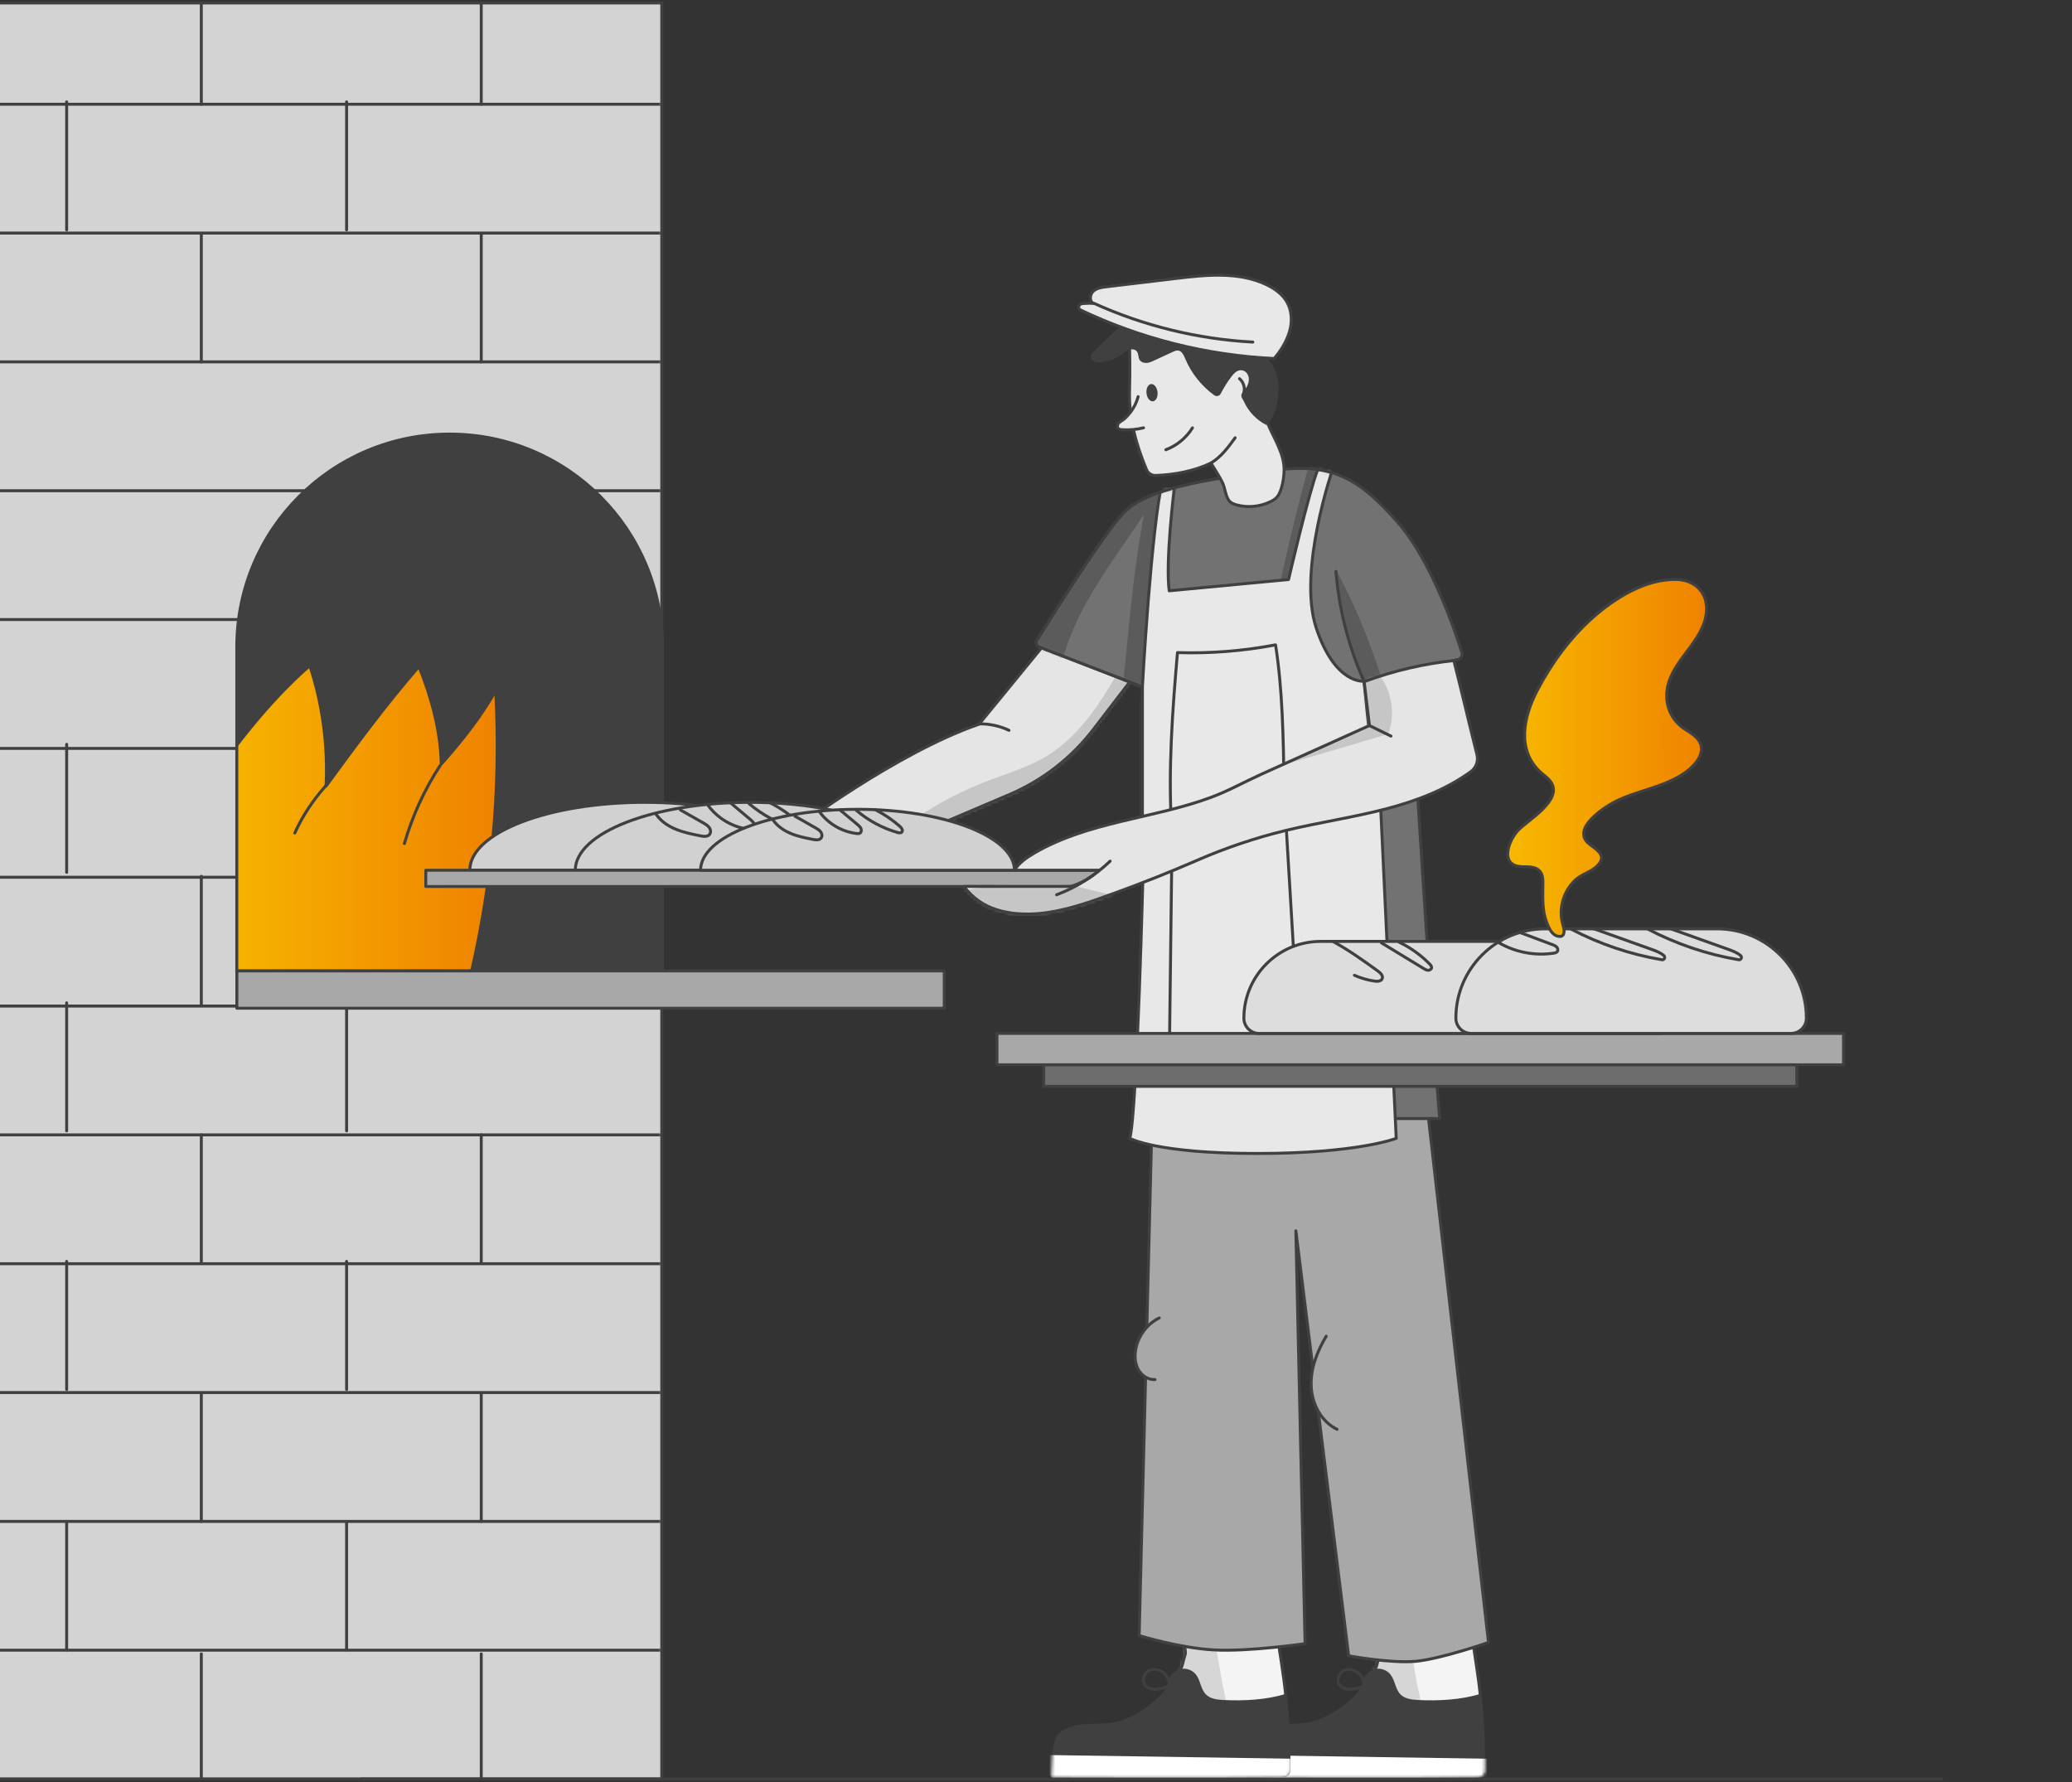<?xml version="1.0" encoding="UTF-8"?>
<svg xmlns="http://www.w3.org/2000/svg" width="700" height="602" viewBox="0 0 700 602" fill="none">
  <rect x="0" y="0" width="700" height="602" fill="#333333" stroke="none"/>
  <path d="M223.566 1H-7V601H223.566V1Z" fill="#D3D3D3"></path>
  <mask id="mask0_901_47685" style="mask-type:luminance" maskUnits="userSpaceOnUse" x="-7" y="1" width="231" height="600">
    <path d="M223.566 1H-7V601H223.566V1Z" fill="white"></path>
  </mask>
  <g mask="url(#mask0_901_47685)">
    <path d="M244.655 78.74H-26.312" stroke="#404040" stroke-linecap="round" stroke-linejoin="round"></path>
    <path d="M243.776 122.25H-27.191" stroke="#404040" stroke-linecap="round" stroke-linejoin="round"></path>
    <path d="M243.776 165.775H-27.191" stroke="#404040" stroke-linecap="round" stroke-linejoin="round"></path>
    <path d="M243.776 209.301H-27.191" stroke="#404040" stroke-linecap="round" stroke-linejoin="round"></path>
    <path d="M243.776 252.827H-27.191" stroke="#404040" stroke-linecap="round" stroke-linejoin="round"></path>
    <path d="M243.776 601H-27.191" stroke="#404040" stroke-linecap="round" stroke-linejoin="round"></path>
    <path d="M243.776 557.475H-27.191" stroke="#404040" stroke-linecap="round" stroke-linejoin="round"></path>
    <path d="M243.776 513.965H-27.191" stroke="#404040" stroke-linecap="round" stroke-linejoin="round"></path>
    <path d="M243.776 470.439H-27.191" stroke="#404040" stroke-linecap="round" stroke-linejoin="round"></path>
    <path d="M243.776 426.913H-27.191" stroke="#404040" stroke-linecap="round" stroke-linejoin="round"></path>
    <path d="M243.776 383.388H-27.191" stroke="#404040" stroke-linecap="round" stroke-linejoin="round"></path>
    <path d="M243.776 339.862H-27.191" stroke="#404040" stroke-linecap="round" stroke-linejoin="round"></path>
    <path d="M243.776 296.353H-27.191" stroke="#404040" stroke-linecap="round" stroke-linejoin="round"></path>
    <path d="M243.776 35.215H-27.191" stroke="#404040" stroke-linecap="round" stroke-linejoin="round"></path>
    <path d="M68.012 35.214V1" stroke="#404040" stroke-linecap="round" stroke-linejoin="round"></path>
    <path d="M162.583 35.214V1" stroke="#404040" stroke-linecap="round" stroke-linejoin="round"></path>
    <path d="M68.012 122.25V79.007" stroke="#404040" stroke-linecap="round" stroke-linejoin="round"></path>
    <path d="M162.583 122.25V79.007" stroke="#404040" stroke-linecap="round" stroke-linejoin="round"></path>
    <path d="M68.012 339.281V296.038" stroke="#404040" stroke-linecap="round" stroke-linejoin="round"></path>
    <path d="M162.583 339.281V296.038" stroke="#404040" stroke-linecap="round" stroke-linejoin="round"></path>
    <path d="M68.012 426.631V383.372" stroke="#404040" stroke-linecap="round" stroke-linejoin="round"></path>
    <path d="M162.583 426.631V383.372" stroke="#404040" stroke-linecap="round" stroke-linejoin="round"></path>
    <path d="M68.012 513.98V470.721" stroke="#404040" stroke-linecap="round" stroke-linejoin="round"></path>
    <path d="M162.583 513.98V470.721" stroke="#404040" stroke-linecap="round" stroke-linejoin="round"></path>
    <path d="M68.012 601.989V558.73" stroke="#404040" stroke-linecap="round" stroke-linejoin="round"></path>
    <path d="M162.583 601.989V558.73" stroke="#404040" stroke-linecap="round" stroke-linejoin="round"></path>
    <path d="M22.519 77.656V34.414" stroke="#404040" stroke-linecap="round" stroke-linejoin="round"></path>
    <path d="M117.093 77.656V34.414" stroke="#404040" stroke-linecap="round" stroke-linejoin="round"></path>
    <path d="M22.519 294.688V251.445" stroke="#404040" stroke-linecap="round" stroke-linejoin="round"></path>
    <path d="M117.093 294.688V251.445" stroke="#404040" stroke-linecap="round" stroke-linejoin="round"></path>
    <path d="M22.519 382.037V338.779" stroke="#404040" stroke-linecap="round" stroke-linejoin="round"></path>
    <path d="M117.093 382.037V338.779" stroke="#404040" stroke-linecap="round" stroke-linejoin="round"></path>
    <path d="M22.519 469.387V426.128" stroke="#404040" stroke-linecap="round" stroke-linejoin="round"></path>
    <path d="M117.093 469.387V426.128" stroke="#404040" stroke-linecap="round" stroke-linejoin="round"></path>
    <path d="M22.519 557.396V514.137" stroke="#404040" stroke-linecap="round" stroke-linejoin="round"></path>
    <path d="M117.093 557.396V514.137" stroke="#404040" stroke-linecap="round" stroke-linejoin="round"></path>
  </g>
  <path d="M223.566 1H-7V601H223.566V1Z" stroke="#404040" stroke-miterlimit="10"></path>
  <path d="M151.918 146.646C112.199 146.646 80 178.845 80 218.564V327.998H223.837V218.564C223.837 178.845 191.637 146.646 151.918 146.646Z" fill="#404040"></path>
  <mask id="mask1_901_47685" style="mask-type:luminance" maskUnits="userSpaceOnUse" x="80" y="146" width="144" height="182">
    <path d="M151.918 146.646C112.199 146.646 80 178.845 80 218.564V327.998H223.837V218.564C223.837 178.845 191.637 146.646 151.918 146.646Z" fill="white"></path>
  </mask>
  <g mask="url(#mask1_901_47685)">
    <path d="M157.652 335.063C166.025 301.872 169.344 267.414 167.471 233.246C162.541 242.17 155.834 250.488 149.072 258.118C148.865 246.977 145.725 235.477 141.552 225.148C130.631 237.639 119.944 252.114 110.165 265.528C110.84 252.031 108.967 237.653 104.656 224.858C90.375 237.308 78.834 252.733 67.898 268.213C69.744 295.413 72.746 321.732 74.606 348.946C100.773 344.305 131.498 339.746 157.652 335.091V335.063Z" fill="url(#paint0_linear_901_47685)" stroke="#404040" stroke-linecap="round" stroke-linejoin="round"></path>
    <path d="M148.671 258.656C143.382 266.768 139.306 275.664 136.62 284.974" stroke="#404040" stroke-linecap="round" stroke-linejoin="round"></path>
    <path d="M110.012 265.528C105.757 270.252 102.217 275.623 99.587 281.407" stroke="#404040" stroke-linecap="round" stroke-linejoin="round"></path>
  </g>
  <path d="M151.918 146.646C112.199 146.646 80 178.845 80 218.564V327.998H223.837V218.564C223.837 178.845 191.637 146.646 151.918 146.646Z" stroke="#404040" stroke-miterlimit="10"></path>
  <path d="M319.004 327.999H80.016V340.6H319.004V327.999Z" fill="#A8A8A8" stroke="#404040" stroke-linecap="round" stroke-linejoin="round"></path>
  <path d="M381.666 230.381L369.313 246.481C361.945 256.08 352.208 263.627 341.066 268.378L313.301 280.209H268.459C268.459 280.209 302.325 254.51 330.751 244.649L351.863 218.854L381.666 230.381Z" fill="#E5E5E5"></path>
  <mask id="mask2_901_47685" style="mask-type:luminance" maskUnits="userSpaceOnUse" x="268" y="218" width="114" height="63">
    <path d="M381.666 230.381L369.313 246.481C361.945 256.08 352.208 263.627 341.066 268.378L313.301 280.209H268.459C268.459 280.209 302.325 254.51 330.751 244.649L351.863 218.854L381.666 230.381Z" fill="white"></path>
  </mask>
  <g mask="url(#mask2_901_47685)">
    <path d="M380.057 222.985C373.143 235.229 365.748 247.996 353.752 255.336C347.266 259.303 339.856 261.41 332.763 264.164C325.175 267.111 317.903 270.857 311.086 275.306C309.599 276.284 307.932 277.771 308.387 279.493C308.676 280.567 309.778 281.283 310.879 281.448C311.981 281.614 313.097 281.366 314.185 281.104C324.569 278.652 334.995 276.187 344.842 272.097C354.689 267.993 363.999 262.14 370.747 253.89C377.495 245.641 380.071 237.68 384.919 228.673C382.922 227.392 381.131 225.106 380.043 222.999L380.057 222.985Z" fill="#C6C6C6"></path>
  </g>
  <path d="M381.666 230.381L369.313 246.481C361.945 256.08 352.208 263.627 341.066 268.378L313.301 280.209H268.459C268.459 280.209 302.325 254.51 330.751 244.649L351.863 218.854L381.666 230.381Z" stroke="#404040" stroke-linecap="round" stroke-linejoin="round"></path>
  <path d="M495.299 536.357C495.147 542.375 500.325 569.107 500.201 575.126C500.174 576.09 500.201 576.406 499.32 576.916C498.012 577.673 496.4 578.087 494.927 578.362C491.897 578.954 488.77 578.913 485.686 578.844C482.215 578.775 478.634 578.679 475.453 577.288C473.07 576.255 471.046 574.561 469.062 572.895C467.575 571.641 466.088 570.388 464.903 568.845C464.38 568.171 463.925 567.399 463.87 566.559C463.774 565.031 464.903 563.653 465.234 562.207C465.523 560.954 465.909 559.715 466.253 558.475C466.377 558.048 462.438 531.785 462.576 531.798L495.285 536.343L495.299 536.357Z" fill="#F4F4F4"></path>
  <mask id="mask3_901_47685" style="mask-type:luminance" maskUnits="userSpaceOnUse" x="462" y="531" width="39" height="48">
    <path d="M495.297 536.357C495.145 542.375 500.323 569.107 500.199 575.126C500.172 576.09 500.199 576.406 499.318 576.916C498.01 577.673 496.398 578.087 494.925 578.362C491.895 578.954 488.769 578.913 485.684 578.844C482.213 578.775 478.632 578.679 475.451 577.288C473.068 576.255 471.044 574.561 469.061 572.895C467.573 571.641 466.086 570.388 464.901 568.845C464.378 568.171 463.924 567.399 463.868 566.559C463.772 565.031 464.901 563.653 465.232 562.207C465.521 560.954 465.907 559.715 466.251 558.475C466.375 558.048 462.436 531.785 462.574 531.798L495.283 536.343L495.297 536.357Z" fill="white"></path>
  </mask>
  <g mask="url(#mask3_901_47685)">
    <path d="M476.897 558.296C475.189 548.422 473.468 538.45 469.708 529.168C469.391 528.383 469.033 527.57 468.4 527.006C467.284 526.014 465.618 526.042 464.13 526.111C462.877 526.179 461.486 526.303 460.646 527.226C459.916 528.039 459.806 529.223 459.764 530.311C459.282 542.761 461.403 555.156 463.511 567.427C463.924 569.824 464.364 572.303 465.797 574.258C467.959 577.219 476.167 580.924 479.128 577.137C480.712 575.126 479.101 571.091 478.715 568.873C478.109 565.348 477.503 561.808 476.883 558.282L476.897 558.296Z" fill="#D6D6D6"></path>
  </g>
  <path d="M495.299 536.357C495.147 542.375 500.325 569.107 500.201 575.126C500.174 576.09 500.201 576.406 499.32 576.916C498.012 577.673 496.4 578.087 494.927 578.362C491.897 578.954 488.77 578.913 485.686 578.844C482.215 578.775 478.634 578.679 475.453 577.288C473.07 576.255 471.046 574.561 469.062 572.895C467.575 571.641 466.088 570.388 464.903 568.845C464.38 568.171 463.925 567.399 463.87 566.559C463.774 565.031 464.903 563.653 465.234 562.207C465.523 560.954 465.909 559.715 466.253 558.475C466.377 558.048 462.438 531.785 462.576 531.798L495.285 536.343L495.299 536.357Z" stroke="#404040" stroke-linecap="round" stroke-linejoin="round"></path>
  <path d="M464.341 563.888C466.283 563.365 468.5 564.095 469.754 565.678C471.324 567.648 471.351 570.595 473.128 572.399C474.574 573.873 476.819 574.176 478.871 574.286C485.729 574.658 493.717 574.272 500.259 572.179C501.76 580.869 501.691 589.27 501.705 598.029C501.705 599.324 500.672 600.398 499.378 600.426C476.488 600.963 420.973 600.536 420.973 600.536L421.262 593.553C421.262 593.553 421.262 587.314 423.617 585.359C425.972 583.403 429.112 582.701 432.169 582.467C435.213 582.232 438.298 582.412 441.328 581.943C446.52 581.131 451.271 578.431 455.238 574.988C456.408 573.969 457.552 573.225 458.474 571.958C459.562 570.443 460.32 568.942 460.774 567.179C461.174 565.609 462.826 564.301 464.327 563.902L464.341 563.888Z" fill="#404040"></path>
  <mask id="mask4_901_47685" style="mask-type:luminance" maskUnits="userSpaceOnUse" x="420" y="563" width="82" height="38">
    <path d="M464.341 563.888C466.283 563.365 468.5 564.095 469.754 565.678C471.324 567.648 471.351 570.595 473.128 572.399C474.574 573.873 476.819 574.176 478.871 574.286C485.729 574.658 493.717 574.272 500.259 572.179C501.76 580.869 501.691 589.27 501.705 598.029C501.705 599.324 500.672 600.398 499.378 600.426C476.488 600.963 420.973 600.536 420.973 600.536L421.262 593.553C421.262 593.553 421.262 587.314 423.617 585.359C425.972 583.403 429.112 582.701 432.169 582.467C435.213 582.232 438.298 582.412 441.328 581.943C446.52 581.131 451.271 578.431 455.238 574.988C456.408 573.969 457.552 573.225 458.474 571.958C459.562 570.443 460.32 568.942 460.774 567.179C461.174 565.609 462.826 564.301 464.327 563.902L464.341 563.888Z" fill="white"></path>
  </mask>
  <g mask="url(#mask4_901_47685)">
    <path d="M506.375 594.201L416.277 592.837L423.301 604.296L493.87 604.847L505.604 602.258L506.375 594.201Z" fill="white"></path>
  </g>
  <path d="M461.051 570.898C461.12 568.97 460.61 566.945 459.288 565.541C457.966 564.136 455.762 563.489 454.013 564.315C452.278 565.141 451.41 567.593 452.512 569.176C453.407 570.457 455.17 570.815 456.713 570.636C458.255 570.457 459.729 569.879 461.285 569.672C462.841 569.466 464.59 569.755 465.554 570.981C466.34 571.986 466.395 573.501 465.665 574.548C464.935 575.594 463.502 576.09 462.29 575.704C461.079 575.319 460.183 574.079 460.197 572.812" stroke="#404040" stroke-linecap="round" stroke-linejoin="round"></path>
  <path d="M429.565 536.357C429.414 542.375 434.592 569.107 434.468 575.126C434.44 576.09 434.468 576.406 433.587 576.916C432.278 577.673 430.667 578.087 429.193 578.362C426.163 578.954 423.037 578.913 419.952 578.844C416.482 578.775 412.901 578.679 409.719 577.288C407.337 576.255 405.312 574.561 403.329 572.895C401.842 571.641 400.354 570.388 399.17 568.845C398.647 568.171 398.192 567.399 398.137 566.559C398.041 565.031 399.17 563.653 399.5 562.207C399.79 560.954 400.175 559.715 400.52 558.475C400.644 558.048 396.705 531.785 396.842 531.798L429.551 536.343L429.565 536.357Z" fill="#F4F4F4"></path>
  <mask id="mask5_901_47685" style="mask-type:luminance" maskUnits="userSpaceOnUse" x="396" y="531" width="39" height="48">
    <path d="M429.567 536.357C429.416 542.375 434.594 569.107 434.47 575.126C434.442 576.09 434.47 576.406 433.589 576.916C432.28 577.673 430.669 578.087 429.195 578.362C426.165 578.954 423.039 578.913 419.954 578.844C416.483 578.775 412.903 578.679 409.721 577.288C407.339 576.255 405.314 574.561 403.331 572.895C401.844 571.641 400.356 570.388 399.172 568.845C398.649 568.171 398.194 567.399 398.139 566.559C398.043 565.031 399.172 563.653 399.502 562.207C399.792 560.954 400.177 559.715 400.522 558.475C400.645 558.048 396.707 531.785 396.844 531.798L429.553 536.343L429.567 536.357Z" fill="white"></path>
  </mask>
  <g mask="url(#mask5_901_47685)">
    <path d="M411.166 558.296C409.458 548.422 407.736 538.45 403.977 529.168C403.66 528.383 403.302 527.57 402.668 527.006C401.553 526.014 399.886 526.042 398.399 526.111C397.146 526.179 395.755 526.303 394.914 527.226C394.185 528.039 394.074 529.223 394.033 530.311C393.551 542.761 395.672 555.156 397.779 567.427C398.192 569.824 398.633 572.303 400.065 574.258C402.227 577.219 410.436 580.924 413.397 577.137C414.981 575.126 413.369 571.091 412.984 568.873C412.378 565.348 411.772 561.808 411.152 558.282L411.166 558.296Z" fill="#D6D6D6"></path>
  </g>
  <path d="M429.565 536.357C429.414 542.375 434.592 569.107 434.468 575.126C434.44 576.09 434.468 576.406 433.587 576.916C432.278 577.673 430.667 578.087 429.193 578.362C426.163 578.954 423.037 578.913 419.952 578.844C416.482 578.775 412.901 578.679 409.719 577.288C407.337 576.255 405.312 574.561 403.329 572.895C401.842 571.641 400.354 570.388 399.17 568.845C398.647 568.171 398.192 567.399 398.137 566.559C398.041 565.031 399.17 563.653 399.5 562.207C399.79 560.954 400.175 559.715 400.52 558.475C400.644 558.048 396.705 531.785 396.842 531.798L429.551 536.343L429.565 536.357Z" stroke="#404040" stroke-linecap="round" stroke-linejoin="round"></path>
  <path d="M398.606 563.888C400.548 563.365 402.765 564.095 404.018 565.678C405.588 567.648 405.616 570.595 407.393 572.399C408.839 573.873 411.083 574.176 413.136 574.286C419.994 574.658 427.982 574.272 434.524 572.179C436.025 580.869 435.956 589.27 435.97 598.029C435.97 599.324 434.937 600.398 433.642 600.426C410.753 600.963 355.237 600.536 355.237 600.536L355.527 593.553C355.527 593.553 355.527 587.314 357.882 585.359C360.237 583.403 363.377 582.701 366.434 582.467C369.478 582.232 372.563 582.412 375.593 581.943C380.785 581.131 385.536 578.431 389.502 574.988C390.673 573.969 391.816 573.225 392.739 571.958C393.827 570.443 394.584 568.942 395.039 567.179C395.438 565.609 397.091 564.301 398.592 563.902L398.606 563.888Z" fill="#404040"></path>
  <mask id="mask6_901_47685" style="mask-type:luminance" maskUnits="userSpaceOnUse" x="355" y="563" width="81" height="38">
    <path d="M398.604 563.888C400.546 563.365 402.763 564.095 404.016 565.678C405.586 567.648 405.614 570.595 407.391 572.399C408.837 573.873 411.082 574.176 413.134 574.286C419.992 574.658 427.98 574.272 434.522 572.179C436.023 580.869 435.954 589.27 435.968 598.029C435.968 599.324 434.935 600.398 433.64 600.426C410.751 600.963 355.235 600.536 355.235 600.536L355.525 593.553C355.525 593.553 355.525 587.314 357.88 585.359C360.235 583.403 363.375 582.701 366.432 582.467C369.476 582.232 372.561 582.412 375.591 581.943C380.783 581.131 385.534 578.431 389.501 574.988C390.671 573.969 391.814 573.225 392.737 571.958C393.825 570.443 394.582 568.942 395.037 567.179C395.436 565.609 397.089 564.301 398.59 563.902L398.604 563.888Z" fill="white"></path>
  </mask>
  <g mask="url(#mask6_901_47685)">
    <path d="M440.636 594.201L350.538 592.837L357.562 604.296L428.144 604.847L439.878 602.258L440.636 594.201Z" fill="white"></path>
  </g>
  <path d="M395.315 570.898C395.384 568.97 394.874 566.945 393.552 565.541C392.23 564.136 390.026 563.489 388.277 564.315C386.542 565.141 385.674 567.593 386.776 569.176C387.671 570.457 389.434 570.815 390.976 570.636C392.519 570.457 393.993 569.879 395.549 569.672C397.105 569.466 398.854 569.755 399.818 570.981C400.603 571.986 400.658 573.501 399.928 574.548C399.198 575.594 397.766 576.09 396.554 575.704C395.342 575.319 394.447 574.079 394.461 572.812" stroke="#404040" stroke-linecap="round" stroke-linejoin="round"></path>
  <path d="M330.506 244.553C334.059 244.442 337.64 245.186 340.863 246.715" stroke="#404040" stroke-linecap="round" stroke-linejoin="round"></path>
  <path d="M389.366 371.215L384.849 552.526C384.849 552.526 398.18 556.685 409.955 557.373C421.731 558.062 440.901 555.253 440.901 555.253L437.789 415.796L455.624 559.357C455.624 559.357 469.644 561.987 478.196 561.23C486.749 560.472 502.876 554.853 502.876 554.853L482.245 374.727L389.352 371.201L389.366 371.215Z" fill="#A8A8A8" stroke="#404040" stroke-linecap="round" stroke-linejoin="round"></path>
  <path d="M391.64 445.227C387.37 447.334 384.272 451.631 383.611 456.341C383.294 458.558 383.528 460.927 384.671 462.855C385.814 464.784 387.976 466.188 390.207 466.051" fill="#A8A8A8"></path>
  <path d="M391.64 445.227C387.37 447.334 384.272 451.631 383.611 456.341C383.294 458.558 383.528 460.927 384.671 462.855C385.814 464.784 387.976 466.188 390.207 466.051" stroke="#404040" stroke-linecap="round" stroke-linejoin="round"></path>
  <path d="M448.037 451.411C444.98 456.52 442.721 462.332 442.969 468.282C443.217 474.231 446.343 480.291 451.714 482.853" fill="#A8A8A8"></path>
  <path d="M448.037 451.411C444.98 456.52 442.721 462.332 442.969 468.282C443.217 474.231 446.343 480.291 451.714 482.853" stroke="#404040" stroke-linecap="round" stroke-linejoin="round"></path>
  <path d="M486.406 377.867H466.671L455.805 261.217L478.584 263.062C478.584 263.062 484.561 358.999 486.406 377.867Z" fill="#727272" stroke="#404040" stroke-linecap="round" stroke-linejoin="round"></path>
  <path d="M386.254 291.268C386.254 291.268 384.202 375.691 381.682 384.561C381.682 384.561 390.716 389.67 424.706 389.67C458.696 389.67 471.697 384.561 471.697 384.561L466.312 269.976L386.254 291.268Z" fill="#E8E8E8"></path>
  <mask id="mask7_901_47685" style="mask-type:luminance" maskUnits="userSpaceOnUse" x="381" y="269" width="91" height="121">
    <path d="M386.252 291.268C386.252 291.268 384.2 375.691 381.68 384.561C381.68 384.561 390.714 389.67 424.704 389.67C458.694 389.67 471.695 384.561 471.695 384.561L466.31 269.976L386.252 291.268Z" fill="white"></path>
  </mask>
  <g mask="url(#mask7_901_47685)">
    <path d="M395.962 282.757L395.012 359.729L439.551 363.365L434.18 273.529L395.962 282.757Z" fill="#E8E8E8" stroke="#404040" stroke-linecap="round" stroke-linejoin="round"></path>
  </g>
  <path d="M386.254 291.268C386.254 291.268 384.202 375.691 381.682 384.561C381.682 384.561 390.716 389.67 424.706 389.67C458.696 389.67 471.697 384.561 471.697 384.561L466.312 269.976L386.254 291.268Z" stroke="#404040" stroke-linecap="round" stroke-linejoin="round"></path>
  <path d="M158.722 293.995C158.722 281.324 185.178 271.05 217.804 271.05C250.431 271.05 276.887 281.324 276.887 293.995H158.735H158.722Z" fill="#D1D1D1" stroke="#404040" stroke-linecap="round" stroke-linejoin="round"></path>
  <path d="M194.354 293.995C194.354 281.324 220.811 271.05 253.437 271.05C286.063 271.05 312.52 281.324 312.52 293.995H194.368H194.354Z" fill="#D1D1D1" stroke="#404040" stroke-linecap="round" stroke-linejoin="round"></path>
  <path d="M221.731 275.196C223.37 277.523 225.849 279.148 228.494 280.209C231.138 281.269 233.934 281.834 236.729 282.385C237.776 282.591 239.084 282.715 239.732 281.861C240.241 281.214 240.09 280.222 239.608 279.561C239.126 278.9 238.396 278.46 237.68 278.046C235.09 276.559 232.488 275.085 229.885 273.625" stroke="#404040" stroke-linecap="round" stroke-linejoin="round"></path>
  <path d="M239.153 272.001C242.431 276.504 247.637 279.548 253.173 280.167C253.531 280.209 253.917 280.236 254.248 280.071C254.854 279.782 255.005 278.942 254.757 278.322C254.509 277.702 253.972 277.248 253.463 276.807C251.287 274.975 249.097 273.157 246.921 271.326" stroke="#404040" stroke-linecap="round" stroke-linejoin="round"></path>
  <path d="M253.048 271.477C257.524 275.292 262.812 278.142 268.473 279.768C269.024 279.933 269.712 280.043 270.112 279.616C270.676 278.996 270.029 278.046 269.409 277.495C266.6 275.016 263.473 272.895 260.127 271.188" stroke="#404040" stroke-linecap="round" stroke-linejoin="round"></path>
  <path d="M622.805 349.111H336.812V359.729H622.805V349.111Z" fill="#A8A8A8" stroke="#404040" stroke-linecap="round" stroke-linejoin="round"></path>
  <path d="M607.022 359.729H352.608V366.987H607.022V359.729Z" fill="#6D6D6D" stroke="#404040" stroke-linecap="round" stroke-linejoin="round"></path>
  <path d="M446.163 318.027H539.745C554.055 318.027 565.678 329.651 565.678 343.96C565.678 346.811 563.365 349.124 560.514 349.124H425.395C422.544 349.124 420.23 346.811 420.23 343.96C420.23 329.651 431.854 318.027 446.163 318.027Z" fill="#DDDDDD" stroke="#404040" stroke-linecap="round" stroke-linejoin="round"></path>
  <path d="M522.022 313.785H580.099C596.749 313.785 610.26 327.296 610.26 343.946C610.26 346.797 607.946 349.111 605.095 349.111H497.011C494.16 349.111 491.847 346.797 491.847 343.946C491.847 327.296 505.357 313.785 522.008 313.785H522.022Z" fill="#DDDDDD" stroke="#404040" stroke-linecap="round" stroke-linejoin="round"></path>
  <path d="M450.296 318.027C455.86 321.098 460.405 324.362 465.555 328.081C466.423 328.7 467.387 329.706 466.933 330.67C466.533 331.537 465.335 331.579 464.399 331.441C462.044 331.11 459.744 330.436 457.568 329.472" stroke="#404040" stroke-linecap="round" stroke-linejoin="round"></path>
  <path d="M472.646 318.275C476.502 320.12 480.028 322.641 483.016 325.698C483.347 326.042 483.705 326.456 483.636 326.938C483.567 327.475 482.975 327.805 482.438 327.778C481.901 327.75 481.419 327.461 480.951 327.186C476.199 324.293 471.434 321.401 466.683 318.509" stroke="#404040" stroke-linecap="round" stroke-linejoin="round"></path>
  <path d="M506.401 318.482C511.924 321.691 518.535 322.958 524.856 322.007C525.338 321.939 525.875 321.815 526.137 321.415C526.44 320.961 526.275 320.313 525.889 319.914C525.503 319.515 524.98 319.308 524.457 319.115C520.876 317.779 517.295 316.443 513.701 315.094" stroke="#404040" stroke-linecap="round" stroke-linejoin="round"></path>
  <path d="M530.792 313.882C540.391 318.909 550.775 322.421 561.463 324.225C562.275 324.363 562.73 323.33 562.096 322.793C560.926 321.815 559.369 321.209 557.909 320.699C551.643 318.468 544.84 316.03 538.587 313.799" stroke="#404040" stroke-linecap="round" stroke-linejoin="round"></path>
  <path d="M556.725 313.882C566.324 318.909 576.708 322.421 587.395 324.225C588.208 324.363 588.662 323.33 588.029 322.793C586.858 321.815 585.302 321.209 583.842 320.699C577.576 318.468 570.772 316.03 564.52 313.799" stroke="#404040" stroke-linecap="round" stroke-linejoin="round"></path>
  <path d="M535.31 295.275C537.32 294.201 539.428 293.223 540.598 291.309C542.389 288.403 538.629 286.585 536.714 284.946C530.875 279.961 541.796 272.854 545.391 270.954C554.054 266.381 567.041 265.472 573.266 257.182C574.464 255.584 575.208 253.463 574.602 251.549C573.707 248.698 570.622 247.389 568.404 245.737C563.97 242.432 562.221 237.033 563.46 231.689C565.719 221.952 576.847 215.59 576.516 205.178C576.337 199.421 572.04 195.937 566.531 195.758C556.078 195.427 545.542 201.983 538.009 208.717C530.31 215.59 524.099 224.128 519.334 233.245C514.624 242.266 512.2 253.697 520.794 261.189C521.772 262.043 522.846 262.787 523.645 263.792C528.63 269.962 516.277 276.945 512.916 280.443C509.735 283.748 506.485 292.163 513.729 292.769C515.175 292.893 516.648 292.727 518.067 293.072C520.436 293.636 521.248 295.537 521.248 297.782C521.248 303.318 520.725 307.987 523.19 313.165C523.782 314.419 524.595 315.713 525.917 316.154C528.782 317.118 528.616 314.446 528.121 312.821C527.446 310.59 527.239 308.318 527.611 306.004C528.121 302.74 529.718 299.669 532.101 297.382C533.01 296.515 534.139 295.868 535.31 295.248V295.275Z" fill="url(#paint1_linear_901_47685)" stroke="#404040" stroke-linecap="round" stroke-linejoin="round"></path>
  <path d="M460.873 230.298L492.549 222.806C493.595 222.558 494.201 221.484 493.884 220.465C491.736 213.579 483.665 189.519 472.221 176.463C458.765 161.107 449.621 156.108 429.086 159.041C408.552 161.975 387.494 164.729 379.396 173.529C372.304 181.214 354.675 209.337 350.351 216.306C349.841 217.118 350.199 218.193 351.095 218.551L385.952 232.034V282.77L466.189 250.158L463.944 234.113L460.873 230.312V230.298Z" fill="#727272"></path>
  <mask id="mask8_901_47685" style="mask-type:luminance" maskUnits="userSpaceOnUse" x="350" y="158" width="144" height="125">
    <path d="M460.873 230.298L492.549 222.806C493.595 222.558 494.201 221.484 493.884 220.465C491.736 213.579 483.665 189.519 472.221 176.463C458.765 161.107 449.621 156.108 429.086 159.041C408.552 161.975 387.494 164.729 379.396 173.529C372.304 181.214 354.675 209.337 350.351 216.306C349.841 217.118 350.199 218.193 351.095 218.551L385.952 232.034V282.77L466.189 250.158L463.944 234.113L460.873 230.312V230.298Z" fill="white"></path>
  </mask>
  <g mask="url(#mask8_901_47685)">
    <path d="M461.918 232.446C456.299 220.037 452.828 206.486 451.603 192.92C457.869 204.709 463.02 217.104 466.945 229.857C465.609 230.959 463.502 231.73 461.918 232.446Z" fill="#5B5B5B"></path>
    <path d="M431.471 201.624C434.583 186.709 438.164 171.89 442.199 157.195C444.334 157.498 446.469 157.801 448.603 158.104C443.604 171.986 439.624 186.227 436.69 200.674C435.12 201.348 433.178 201.445 431.471 201.624Z" fill="#5B5B5B"></path>
    <path d="M358.104 227.075C361.616 207.505 375.484 190.359 386.475 173.791C382.054 197.906 381.448 213.937 379.051 233.906C378.941 234.87 378.845 235.917 379.354 236.73C380.002 237.735 381.338 237.997 382.522 238.162C384.367 238.424 386.447 238.63 387.921 237.487C389.794 236.027 389.697 233.204 389.353 230.849C388.775 226.827 388.003 222.833 387.687 218.784C386.364 201.115 394.049 183.652 392.534 165.982C385.786 166.987 379.093 168.998 373.405 172.744C367.717 176.49 363.076 182.123 361.382 188.72C358.999 197.988 350.832 204.53 346.274 212.945C345.792 213.826 345.31 214.818 345.558 215.782C345.75 216.54 346.356 217.118 346.935 217.641C350.433 220.85 354.592 223.839 358.104 227.048V227.075Z" fill="#5B5B5B"></path>
    <path d="M385.949 232.033C385.949 232.033 388.855 178.501 392.863 161.671L396.733 164.825C396.733 164.825 393.662 189.436 394.997 199.586L435.322 195.771C435.322 195.771 442.222 166.037 445.183 158.641C448.144 151.246 450.307 158.228 450.307 158.228C450.307 158.228 438.27 192.906 444.674 212.132C451.078 231.358 460.801 230.119 460.801 230.119L465.291 274.011L382.726 293.994L378.182 246.893L385.963 232.033H385.949Z" fill="#E8E8E8"></path>
    <mask id="mask9_901_47685" style="mask-type:luminance" maskUnits="userSpaceOnUse" x="378" y="155" width="88" height="139">
      <path d="M385.947 232.033C385.947 232.033 388.853 178.501 392.861 161.671L396.731 164.825C396.731 164.825 393.66 189.436 394.996 199.586L435.32 195.771C435.32 195.771 442.22 166.037 445.181 158.641C448.142 151.246 450.305 158.228 450.305 158.228C450.305 158.228 438.268 192.906 444.672 212.132C451.076 231.358 460.799 230.119 460.799 230.119L465.289 274.011L382.725 293.994L378.18 246.893L385.961 232.033H385.947Z" fill="white"></path>
    </mask>
    <g mask="url(#mask9_901_47685)">
      <path d="M397.792 220.465C408.892 220.809 420.02 219.928 430.928 217.848C433.31 232.998 433.531 249.139 433.806 264.481C421.163 269.452 408.452 274.521 395.809 279.492C394.611 260.06 396.112 239.87 397.792 220.465Z" stroke="#404040" stroke-linecap="round" stroke-linejoin="round"></path>
    </g>
    <path d="M385.949 232.033C385.949 232.033 388.855 178.501 392.863 161.671L396.733 164.825C396.733 164.825 393.662 189.436 394.997 199.586L435.322 195.771C435.322 195.771 442.222 166.037 445.183 158.641C448.144 151.246 450.307 158.228 450.307 158.228C450.307 158.228 438.27 192.906 444.674 212.132C451.078 231.358 460.801 230.119 460.801 230.119L465.291 274.011L382.726 293.994L378.182 246.893L385.963 232.033H385.949Z" stroke="#404040" stroke-linecap="round" stroke-linejoin="round"></path>
    <path d="M460.79 230.119C455.584 218.412 452.375 205.824 451.328 193.058" stroke="#404040" stroke-linecap="round" stroke-linejoin="round"></path>
  </g>
  <path d="M460.873 230.298L492.549 222.806C493.595 222.558 494.201 221.484 493.884 220.465C491.736 213.579 483.665 189.519 472.221 176.463C458.765 161.107 449.621 156.108 429.086 159.041C408.552 161.975 387.494 164.729 379.396 173.529C372.304 181.214 354.675 209.337 350.351 216.306C349.841 217.118 350.199 218.193 351.095 218.551L385.952 232.034V282.77L466.189 250.158L463.944 234.113L460.873 230.312V230.298Z" stroke="#404040" stroke-linecap="round" stroke-linejoin="round"></path>
  <path d="M351.105 303.525C359.424 301.431 367.288 297.589 374.064 292.342" stroke="#404040" stroke-linecap="round" stroke-linejoin="round"></path>
  <path d="M372.921 293.995H143.849V299.476H372.921V293.995Z" fill="#A8A8A8" stroke="#404040" stroke-linecap="round" stroke-linejoin="round"></path>
  <path d="M236.673 293.995C236.673 282.619 260.416 273.405 289.696 273.405C318.975 273.405 342.719 282.619 342.719 293.995H236.673Z" fill="#D1D1D1" stroke="#404040" stroke-linecap="round" stroke-linejoin="round"></path>
  <path d="M261.242 277.123C262.716 279.203 264.947 280.663 267.302 281.627C269.657 282.591 272.191 283.087 274.698 283.583C275.648 283.775 276.805 283.886 277.397 283.114C277.851 282.522 277.714 281.655 277.287 281.049C276.86 280.443 276.199 280.057 275.551 279.685C273.224 278.349 270.896 277.027 268.555 275.719" stroke="#404040" stroke-linecap="round" stroke-linejoin="round"></path>
  <path d="M276.876 274.259C279.809 278.294 284.492 281.021 289.464 281.586C289.794 281.627 290.139 281.641 290.428 281.503C290.965 281.242 291.103 280.484 290.882 279.933C290.662 279.382 290.18 278.969 289.725 278.584C287.77 276.945 285.814 275.306 283.845 273.667" stroke="#404040" stroke-linecap="round" stroke-linejoin="round"></path>
  <path d="M289.353 273.791C293.374 277.22 298.125 279.768 303.194 281.228C303.689 281.366 304.309 281.476 304.667 281.09C305.177 280.539 304.598 279.685 304.034 279.19C301.513 276.959 298.704 275.058 295.702 273.529" stroke="#404040" stroke-linecap="round" stroke-linejoin="round"></path>
  <path d="M460.87 230.298L462.66 245.103C456.27 247.982 449.88 250.86 443.489 253.738L426.178 261.533C420.49 264.095 415.063 267.166 409.224 269.329C389.599 276.628 367.687 277.509 349.343 288.238C346.795 289.725 344.274 291.474 342.704 293.981H371.323C368.734 296.405 365.126 298.512 361.71 299.462H325.627C328.643 303.318 332.127 305.894 336.796 307.34C341.465 308.786 346.464 309.034 351.34 308.565C359.823 307.753 367.949 304.833 375.964 301.927C385.701 298.402 395.176 294.656 404.652 290.538C414.127 286.42 424.153 283.032 434.303 280.567C445.638 277.812 457.206 276.16 468.486 273.199C478.567 270.554 488.538 266.767 496.925 260.652C498.716 259.344 499.514 257.044 498.964 254.895C496.14 243.616 494.047 234.512 491.155 223.15C481.377 224.225 471.488 226.346 460.87 230.284V230.298Z" fill="#E5E5E5"></path>
  <mask id="mask10_901_47685" style="mask-type:luminance" maskUnits="userSpaceOnUse" x="325" y="223" width="175" height="86">
    <path d="M460.87 230.298L462.66 245.103C456.27 247.982 449.88 250.86 443.489 253.738L426.178 261.533C420.49 264.095 415.063 267.166 409.224 269.329C389.599 276.628 367.687 277.509 349.343 288.238C346.795 289.725 344.274 291.474 342.704 293.981H371.323C368.734 296.405 365.126 298.512 361.71 299.462H325.627C328.643 303.318 332.127 305.894 336.796 307.34C341.465 308.786 346.464 309.034 351.34 308.565C359.823 307.753 367.949 304.833 375.964 301.927C385.701 298.402 395.176 294.656 404.652 290.538C414.127 286.42 424.153 283.032 434.303 280.567C445.638 277.812 457.206 276.16 468.486 273.199C478.567 270.554 488.538 266.767 496.925 260.652C498.716 259.344 499.514 257.044 498.964 254.895C496.14 243.616 494.047 234.512 491.155 223.15C481.377 224.225 471.488 226.346 460.87 230.284V230.298Z" fill="white"></path>
  </mask>
  <g mask="url(#mask10_901_47685)">
    <path d="M464.992 226.855C470.06 232.433 471.671 240.916 468.999 247.968C451.688 253.077 434.376 258.187 417.064 263.296C429.156 255.06 442.887 249.607 456.494 244.222C457.954 241.068 459.138 237.06 459.249 233.576C459.304 231.937 459.221 230.243 459.868 228.742C460.516 227.241 463.876 225.643 464.978 226.855H464.992Z" fill="#C6C6C6"></path>
    <path d="M361.739 299.049C349.826 296.473 337.459 298.677 325.463 300.88C325.27 304.502 327.914 307.821 331.165 309.46C334.415 311.099 338.147 311.388 341.783 311.471C352.002 311.733 362.359 310.714 372.123 307.615C374.299 306.926 383.843 303.607 377.233 302.533C371.958 301.679 366.945 300.164 361.739 299.035V299.049Z" fill="#C6C6C6"></path>
  </g>
  <path d="M460.87 230.298L462.66 245.103C456.27 247.982 449.88 250.86 443.489 253.738L426.178 261.533C420.49 264.095 415.063 267.166 409.224 269.329C389.599 276.628 367.687 277.509 349.343 288.238C346.795 289.725 344.274 291.474 342.704 293.981H371.323C368.734 296.405 365.126 298.512 361.71 299.462H325.627C328.643 303.318 332.127 305.894 336.796 307.34C341.465 308.786 346.464 309.034 351.34 308.565C359.823 307.753 367.949 304.833 375.964 301.927C385.701 298.402 395.176 294.656 404.652 290.538C414.127 286.42 424.153 283.032 434.303 280.567C445.638 277.812 457.206 276.16 468.486 273.199C478.567 270.554 488.538 266.767 496.925 260.652C498.716 259.344 499.514 257.044 498.964 254.895C496.14 243.616 494.047 234.512 491.155 223.15C481.377 224.225 471.488 226.346 460.87 230.284V230.298Z" stroke="#404040" stroke-linecap="round" stroke-linejoin="round"></path>
  <path d="M462.676 245.117L467.496 247.486C468.309 247.885 469.107 248.285 469.92 248.67" stroke="#404040" stroke-linecap="round" stroke-linejoin="round"></path>
  <path d="M415.148 169.053C415.272 169.218 415.41 169.37 415.561 169.508C416.167 170.045 416.952 170.334 417.723 170.554C421.525 171.615 425.684 171.188 429.223 169.48C431.358 168.447 432.088 167.401 432.818 165.142C433.493 163.049 433.809 160.845 433.823 158.655C433.851 153.559 430.807 148.739 428.7 144.029C427.929 142.294 427.57 140.393 427.612 138.493C427.681 134.816 428.121 130.532 426 127.351C424.155 124.583 420.808 123.274 417.655 122.2C406.017 118.206 393.911 114.97 381.599 115.121C381.709 120.878 381.764 126.263 381.599 132.02C381.31 141.123 383.803 150.268 387.356 158.696C387.879 159.936 389.132 160.68 390.482 160.625C396.914 160.377 403.276 159.179 409.116 156.438C410.452 158.683 411.939 160.845 413.068 163.2C413.826 164.784 414.046 167.552 415.148 169.039V169.053Z" fill="#E8E8E8" stroke="#404040" stroke-linecap="round" stroke-linejoin="round"></path>
  <path d="M408.937 156.521C412.435 154.51 414.9 151.163 417.269 147.899" stroke="#404040" stroke-linecap="round" stroke-linejoin="round"></path>
  <path d="M393.87 151.934C397.575 150.543 400.784 147.899 402.863 144.539" stroke="#404040" stroke-linecap="round" stroke-linejoin="round"></path>
  <path d="M384.506 134.003C384.01 135.89 383.115 137.681 381.944 139.237C381.338 140.036 380.649 140.766 379.919 141.454C379.272 142.046 378.336 142.377 377.812 143.093C377.44 143.603 377.372 144.401 377.854 144.815C378.157 145.076 378.584 145.131 378.983 145.159C381.448 145.338 383.927 145.118 386.324 144.525" fill="#E8E8E8"></path>
  <path d="M384.506 134.003C384.01 135.89 383.115 137.681 381.944 139.237C381.338 140.036 380.649 140.766 379.919 141.454C379.272 142.046 378.336 142.377 377.812 143.093C377.44 143.603 377.372 144.401 377.854 144.815C378.157 145.076 378.584 145.131 378.983 145.159C381.448 145.338 383.927 145.118 386.324 144.525" stroke="#404040" stroke-linecap="round" stroke-linejoin="round"></path>
  <path d="M389.512 135.572C390.541 135.459 391.231 134.062 391.054 132.451C390.878 130.841 389.901 129.627 388.873 129.74C387.844 129.852 387.154 131.249 387.331 132.86C387.507 134.47 388.484 135.684 389.512 135.572Z" fill="#404040"></path>
  <path d="M420.256 135.669C421.798 139.085 424.539 141.936 427.886 143.602C430.034 141.523 431.04 138.534 431.577 135.601C432.362 131.29 432.183 126.511 429.635 122.944C427.913 120.548 425.31 118.964 422.666 117.642C417.143 114.873 411.29 112.794 405.327 111.183C400.038 109.75 394.653 108.442 389.158 108.056C386.266 107.85 383.264 107.932 380.633 109.13C378.457 110.122 376.695 111.802 374.973 113.455C373.224 115.135 371.475 116.815 369.712 118.496C369.051 119.129 368.335 119.928 368.486 120.837C368.693 122.021 370.222 122.407 371.42 122.366C374.05 122.269 376.639 121.374 378.774 119.831C379.6 119.225 380.385 118.523 381.35 118.179C382.314 117.834 383.553 117.958 384.132 118.799C384.696 119.597 384.49 120.727 384.999 121.567C385.467 122.338 386.445 122.668 387.354 122.613C388.263 122.558 389.103 122.173 389.916 121.787C392.009 120.823 394.103 119.845 396.21 118.881C396.802 118.606 397.435 118.33 398.083 118.427C399.281 118.606 399.887 119.942 400.355 121.057C402.407 126.015 405.878 130.381 410.216 133.521C410.96 134.058 412.006 133.796 412.42 132.97C413.452 130.946 414.664 129.004 416.055 127.2C416.964 126.015 418.176 124.762 419.746 125.12C421.082 125.409 421.895 126.731 421.909 128.095C421.922 129.885 420.889 131.331 419.746 132.64C419.306 133.135 419.251 133.852 419.567 134.43C419.788 134.829 420.049 135.215 420.256 135.669Z" fill="#404040"></path>
  <path d="M364.673 104.545C385.207 114.392 407.739 120.052 430.477 121.112C432.721 118.482 434.691 115.314 435.655 111.995C436.619 108.676 436.467 104.93 434.732 101.942C433.245 99.38 430.724 97.562 428.066 96.267C418.688 91.681 407.656 92.824 397.299 94.064C389.463 95 381.64 95.937 373.804 96.873C372.22 97.066 370.526 97.3 369.342 98.388C368.157 99.476 367.965 101.707 369.342 102.506C368.309 102.382 367.207 102.465 366.161 102.52C365.623 102.548 365.017 102.63 364.673 103.043C364.453 103.305 364.37 103.691 364.467 104.021C364.563 104.352 364.356 104.407 364.673 104.558V104.545Z" fill="#E8E8E8" stroke="#404040" stroke-linecap="round" stroke-linejoin="round"></path>
  <path d="M369.385 102.382C386.311 110.081 404.683 114.584 423.248 115.562" stroke="#404040" stroke-linecap="round" stroke-linejoin="round"></path>
  <path d="M418.744 127.929C420.108 129.059 420.714 131.042 420.204 132.736" stroke="#404040" stroke-linecap="round" stroke-linejoin="round"></path>
  <path d="M356.958 302.272C363.679 299.751 369.863 295.868 375.055 290.91" stroke="#404040" stroke-linecap="round" stroke-linejoin="round"></path>
  <path d="M656 601L122 601" stroke="#404040" stroke-linecap="round" stroke-linejoin="round"></path>
  <defs>
    <linearGradient id="paint0_linear_901_47685" x1="67.898" y1="286.902" x2="167.979" y2="286.902" gradientUnits="userSpaceOnUse">
      <stop stop-color="#F7B900"></stop>
      <stop offset="1" stop-color="#EF8200"></stop>
    </linearGradient>
    <linearGradient id="paint1_linear_901_47685" x1="509.361" y1="256.052" x2="576.523" y2="256.052" gradientUnits="userSpaceOnUse">
      <stop stop-color="#F7B900"></stop>
      <stop offset="1" stop-color="#EF8200"></stop>
    </linearGradient>
  </defs>
</svg>
